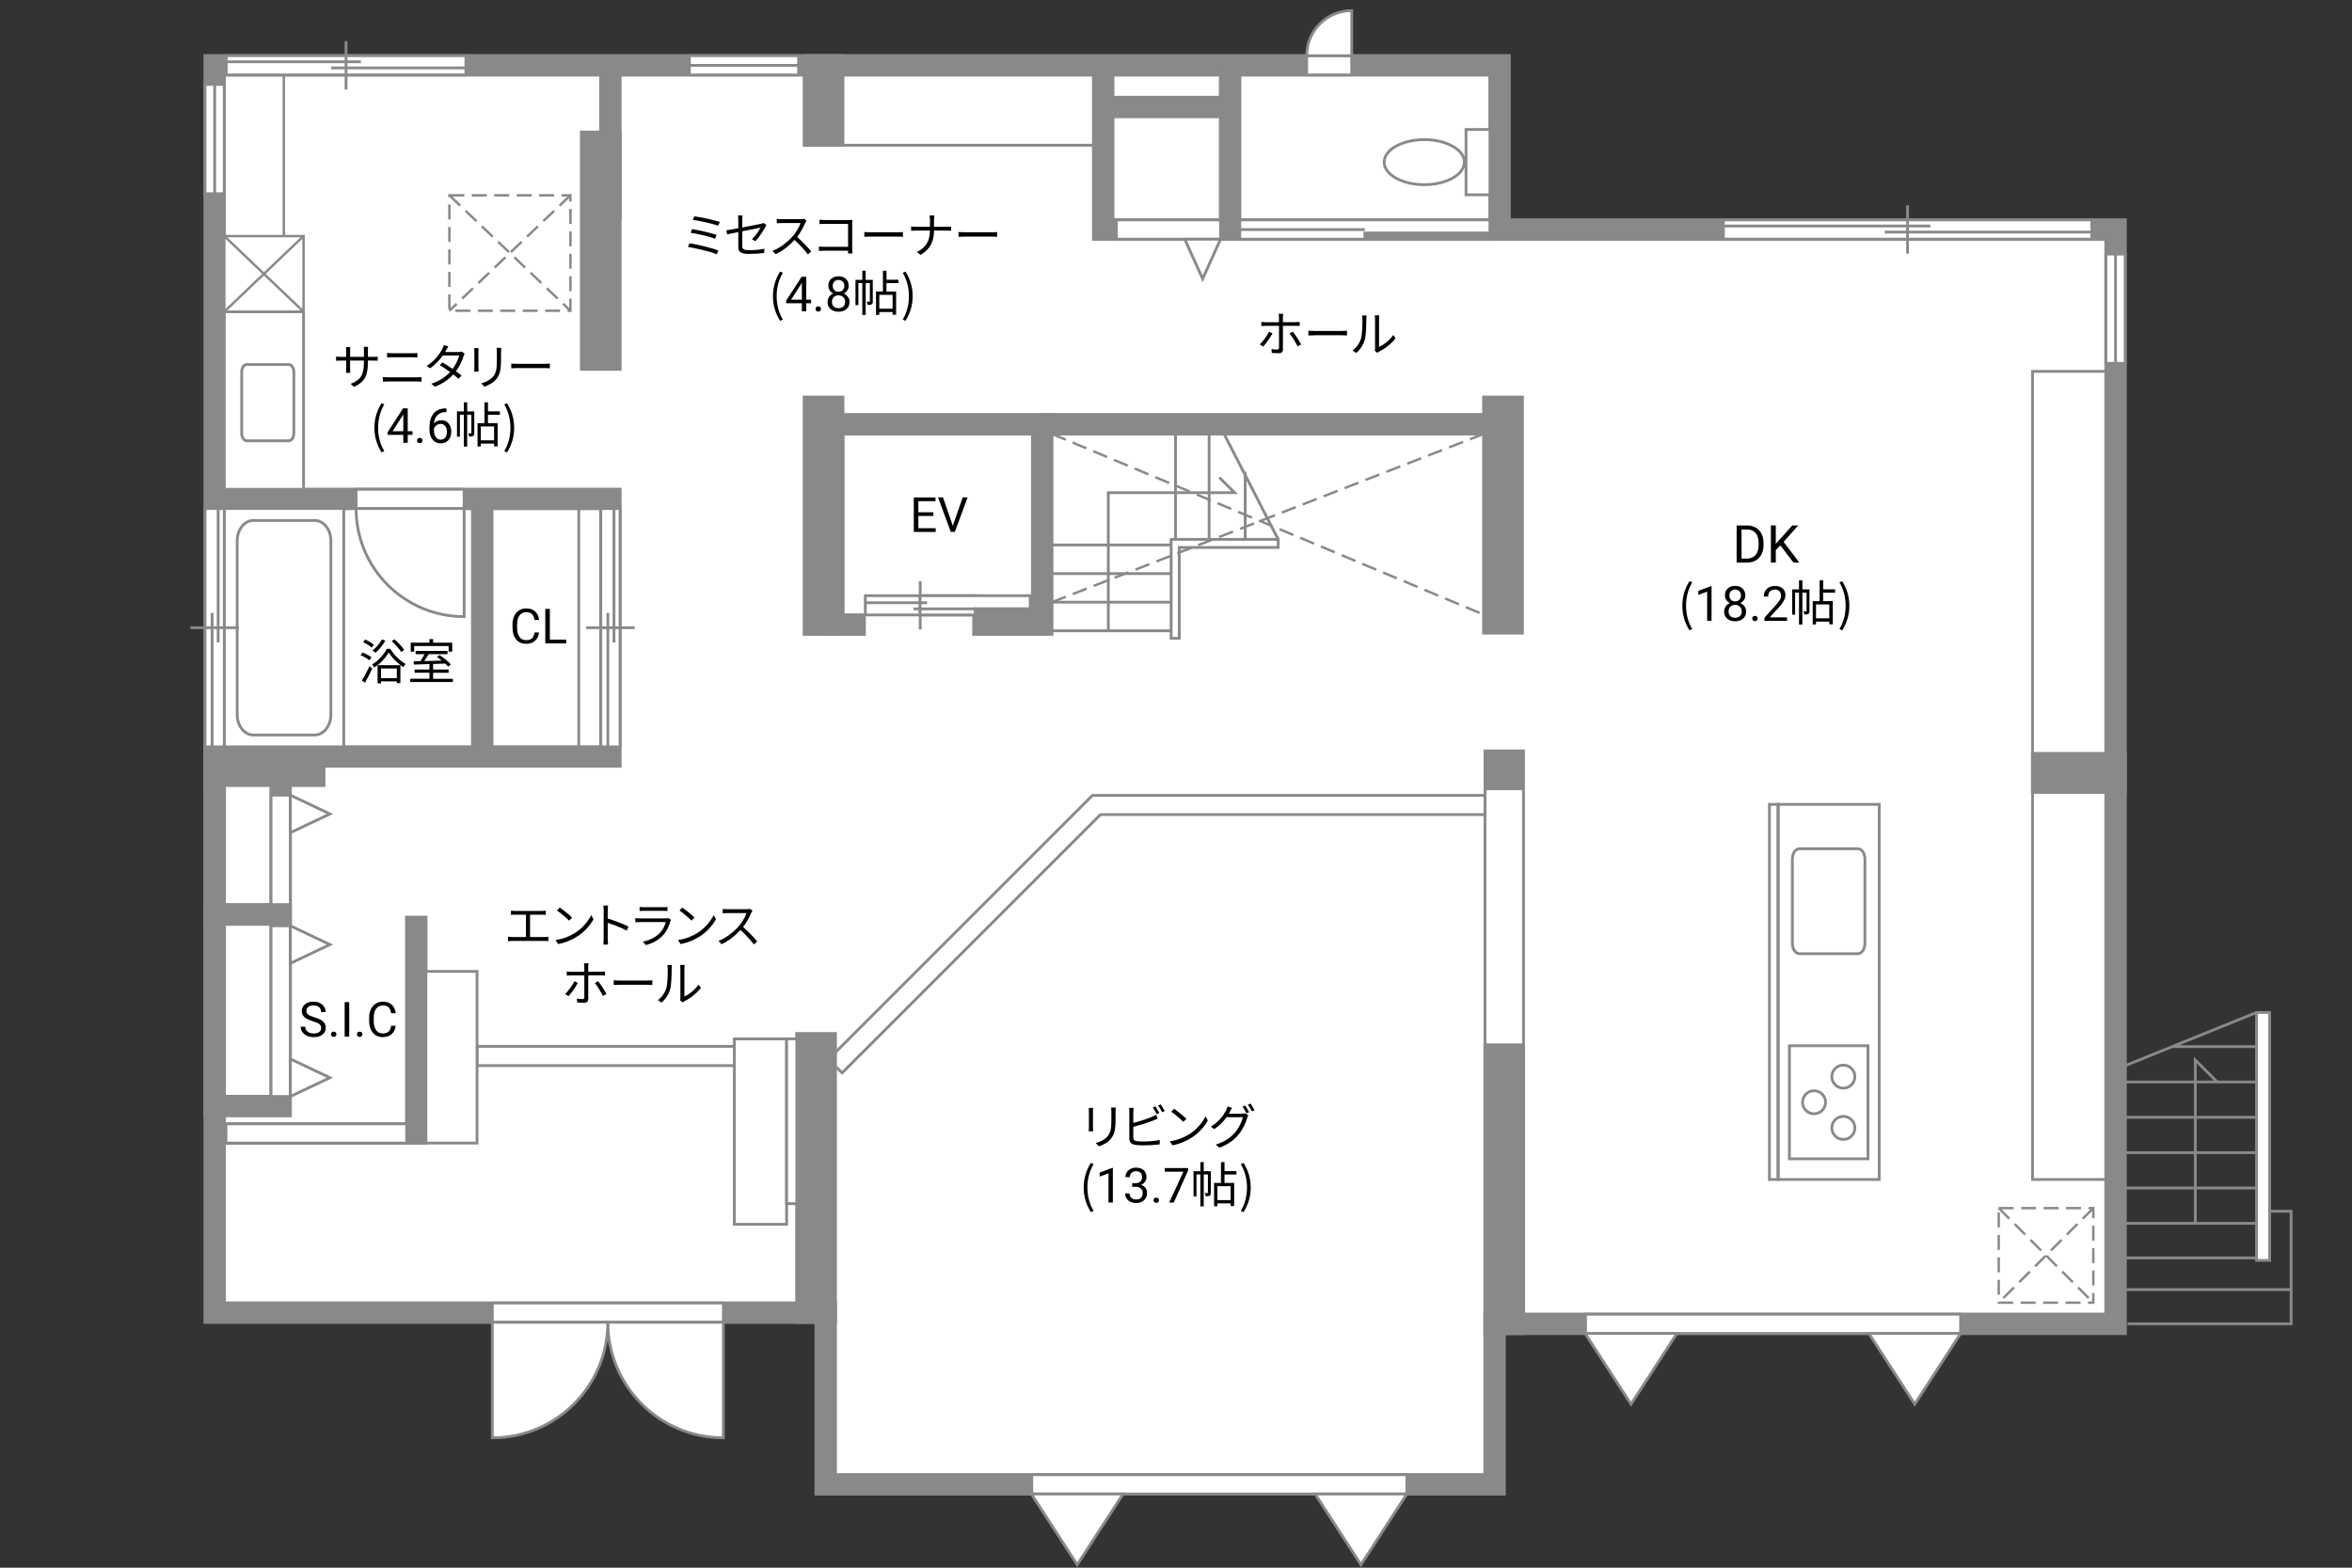 <?xml version="1.0" encoding="UTF-8"?>
<svg id="Campus" xmlns="http://www.w3.org/2000/svg" viewBox="0 0 630 420">
  <rect x="0" y="0" width="630" height="420" fill="#333333" stroke="none"/>
  <defs>
    <style>
      .cls-1, .cls-2, .cls-3, .cls-4, .cls-5 {
        fill: none;
      }

      .cls-2, .cls-6 {
        stroke-dasharray: 0 0 4.01 2;
      }

      .cls-2, .cls-6, .cls-7, .cls-8, .cls-9, .cls-10, .cls-11, .cls-3, .cls-12, .cls-4, .cls-5 {
        stroke: #898989;
      }

      .cls-2, .cls-6, .cls-9, .cls-3 {
        stroke-width: .65px;
      }

      .cls-6, .cls-7, .cls-9, .cls-10, .cls-11, .cls-12 {
        fill: #fff;
      }

      .cls-7, .cls-8, .cls-11, .cls-12, .cls-5 {
        stroke-width: .75px;
      }

      .cls-8 {
        fill: #898989;
      }

      .cls-10, .cls-4 {
        stroke-width: 6px;
      }

      .cls-11 {
        stroke-dasharray: 0 0 0 .81 0 0;
      }

      .cls-12 {
        opacity: 0;
      }
    </style>
  </defs>
  <polygon class="cls-10" points="401.67 61.5 401.67 17.5 57.5 17.5 57.5 351.67 221.17 351.67 221.17 397.67 400.34 397.67 400.34 354.67 479.17 354.67 479.17 354.67 566.67 354.67 566.67 61.5 401.67 61.5"/>
  <rect class="cls-4" x="218.01" y="109" width="5.16" height="58.33"/>
  <rect class="cls-4" x="400.01" y="109" width="5.16" height="58"/>
  <rect class="cls-4" x="547" y="204.5" width="19.67" height="5.16"/>
  <rect class="cls-4" x="218.01" y="17.5" width="5.16" height="18.83"/>
  <rect class="cls-4" x="158.34" y="38" width="5.16" height="58.33"/>
  <rect class="cls-4" x="400.34" y="282.5" width="5.16" height="72.17"/>
  <rect class="cls-4" x="57.5" y="202.67" width="26.67" height="5.16"/>
  <polyline class="cls-4" points="57.5 303.67 111.5 303.67 111.5 245.33"/>
  <rect class="cls-4" x="57.5" y="245" width="17.67" height="51.33"/>
  <rect class="cls-4" x="57.5" y="202.67" width="17.67" height="42.33"/>
  <polyline class="cls-4" points="84.17 202.67 163.5 202.67 163.5 133.67 57.5 133.67"/>
  <line class="cls-4" x1="129.17" y1="202.67" x2="129.17" y2="133.67"/>
  <line class="cls-4" x1="163.5" y1="17.5" x2="163.5" y2="58.67"/>
  <line class="cls-4" x1="279.17" y1="113.67" x2="400.01" y2="113.67"/>
  <polyline class="cls-4" points="401.67 61.5 295.5 61.5 295.5 17.5"/>
  <line class="cls-4" x1="329.5" y1="61.5" x2="329.5" y2="17.5"/>
  <line class="cls-4" x1="295.5" y1="28.67" x2="329.5" y2="28.67"/>
  <rect class="cls-5" x="476.28" y="215.5" width="27.08" height="100.5"/>
  <rect class="cls-5" x="473.95" y="215.5" width="2.33" height="100.5"/>
  <path class="cls-7" d="m497.63,227.38c1.06,0,1.9,1.24,1.9,2.76v22.6c0,1.52-.84,2.77-1.9,2.77h-15.62c-1.05,0-1.91-1.24-1.91-2.77v-22.6c0-1.52.86-2.76,1.91-2.76h15.62Z"/>
  <g>
    <rect class="cls-7" x="479.31" y="280.17" width="21.04" height="30.29"/>
    <g>
      <g>
        <path class="cls-7" d="m493.75,291.53c-1.7,0-3.08-1.38-3.08-3.09s1.38-3.09,3.08-3.09,3.09,1.38,3.09,3.09-1.38,3.09-3.09,3.09Z"/>
        <path class="cls-7" d="m493.75,305.27c-1.7,0-3.08-1.39-3.08-3.09s1.38-3.09,3.08-3.09,3.09,1.38,3.09,3.09-1.38,3.09-3.09,3.09Z"/>
      </g>
      <path class="cls-7" d="m485.9,298.39c-1.7,0-3.08-1.39-3.08-3.08s1.38-3.09,3.08-3.09,3.09,1.39,3.09,3.09-1.38,3.08-3.09,3.08Z"/>
    </g>
  </g>
  <g>
    <rect class="cls-7" x="392.68" y="34.69" width="6.42" height="17.5"/>
    <path class="cls-7" d="m381.5,37.41c5.93,0,10.74,2.7,10.74,6.03s-4.81,6.04-10.74,6.04-10.74-2.7-10.74-6.04,4.81-6.03,10.74-6.03Z"/>
  </g>
  <g>
    <rect class="cls-7" x="60.08" y="136.24" width="32" height="63.85"/>
    <path class="cls-7" d="m67.85,139.44c-2.38,0-4.32,2.46-4.32,5.46v46.55c0,3,1.94,5.46,4.32,5.46h16.46c2.38,0,4.32-2.46,4.32-5.46v-46.55c0-3-1.94-5.46-4.32-5.46h-16.46Z"/>
  </g>
  <rect class="cls-7" x="60.08" y="83.5" width="21.23" height="47.59"/>
  <path class="cls-7" d="m77.34,97.66c.76,0,1.37.9,1.37,2v16.42c0,1.11-.6,2.01-1.37,2.01h-11.23c-.76,0-1.37-.9-1.37-2.01v-16.42c0-1.1.61-2,1.37-2h11.23Z"/>
  <g>
    <rect class="cls-6" x="120.37" y="52.33" width="32.42" height="30.92"/>
    <line class="cls-6" x1="152.78" y1="52.33" x2="120.37" y2="83.25"/>
    <line class="cls-6" x1="120.37" y1="52.33" x2="152.78" y2="83.25"/>
  </g>
  <g>
    <rect class="cls-9" x="60.08" y="63.25" width="21.23" height="20.25"/>
    <line class="cls-9" x1="81.31" y1="63.25" x2="60.08" y2="83.5"/>
    <line class="cls-9" x1="60.08" y1="63.25" x2="81.31" y2="83.5"/>
  </g>
  <g>
    <rect class="cls-6" x="535.37" y="323.67" width="25.34" height="25.33"/>
    <line class="cls-6" x1="560.7" y1="323.67" x2="535.37" y2="349"/>
    <line class="cls-6" x1="535.37" y1="323.67" x2="560.7" y2="349"/>
  </g>
  <g>
    <rect class="cls-7" x="95.38" y="131.09" width="28.94" height="5.16"/>
    <path class="cls-7" d="m95.38,136.25h28.94v28.95c-15.98,0-28.94-12.96-28.94-28.95Z"/>
  </g>
  <rect class="cls-7" x="60.53" y="301.09" width="48.4" height="5.16"/>
  <rect class="cls-7" x="127.78" y="280.33" width="82.58" height="5.16"/>
  <g>
    <rect class="cls-7" x="131.87" y="349.09" width="61.89" height="5.16"/>
    <g>
      <path class="cls-7" d="m162.81,354.25h30.94v30.95c-17.09,0-30.94-13.86-30.94-30.95Z"/>
      <path class="cls-7" d="m162.81,354.25h-30.94v30.95c17.09,0,30.94-13.86,30.94-30.95Z"/>
    </g>
  </g>
  <g>
    <rect class="cls-7" x="350" y="14.92" width="12.07" height="5.16"/>
    <path class="cls-7" d="m350,14.92h12.07V2.85c-6.67,0-12.07,5.4-12.07,12.07Z"/>
  </g>
  <g>
    <rect class="cls-7" x="461.62" y="58.91" width="98.67" height="5.16"/>
    <line class="cls-7" x1="510.95" y1="67.98" x2="510.95" y2="55.01"/>
    <line class="cls-7" x1="504.84" y1="62.18" x2="560.28" y2="62.18"/>
    <line class="cls-7" x1="461.62" y1="60.55" x2="517.07" y2="60.55"/>
    <rect class="cls-12" x="468.98" y="58.91" width="83.95" height="5.16"/>
  </g>
  <g>
    <rect class="cls-7" x="60.59" y="14.92" width="64.2" height="5.16"/>
    <line class="cls-7" x1="92.69" y1="23.99" x2="92.69" y2="11.02"/>
    <line class="cls-7" x1="88.71" y1="18.19" x2="124.78" y2="18.19"/>
    <line class="cls-7" x1="60.59" y1="16.55" x2="96.67" y2="16.55"/>
    <rect class="cls-12" x="65.37" y="14.92" width="54.62" height="5.16"/>
  </g>
  <g>
    <rect class="cls-7" x="54.92" y="136.24" width="5.16" height="63.85"/>
    <line class="cls-7" x1="51.01" y1="168.17" x2="63.98" y2="168.17"/>
    <line class="cls-7" x1="56.81" y1="164.21" x2="56.81" y2="200.09"/>
    <line class="cls-7" x1="58.44" y1="136.24" x2="58.44" y2="172.13"/>
    <rect class="cls-12" x="54.92" y="141" width="5.16" height="54.33"/>
  </g>
  <g>
    <rect class="cls-7" x="160.93" y="136.24" width="5.16" height="63.85"/>
    <line class="cls-7" x1="157.02" y1="168.17" x2="169.99" y2="168.17"/>
    <line class="cls-7" x1="162.82" y1="164.21" x2="162.82" y2="200.09"/>
    <line class="cls-7" x1="164.46" y1="136.24" x2="164.46" y2="172.13"/>
    <rect class="cls-12" x="160.93" y="141" width="5.16" height="54.33"/>
  </g>
  <g>
    <rect class="cls-7" x="332.08" y="58.92" width="67.02" height="5.16"/>
    <rect class="cls-8" x="365.59" y="62.42" width="33.51" height="1.67"/>
    <line class="cls-11" x1="399.09" y1="60.67" x2="365.59" y2="60.67"/>
    <line class="cls-7" x1="365.59" y1="61.51" x2="332.08" y2="61.51"/>
    <rect class="cls-12" x="332.08" y="58.92" width="33.51" height="5.16"/>
    <rect class="cls-12" x="332.08" y="58.92" width="67.02" height="5.16"/>
  </g>
  <g>
    <g>
      <rect class="cls-7" x="564.08" y="68.07" width="5.16" height="29.27"/>
      <line class="cls-5" x1="566.66" y1="97.33" x2="566.66" y2="68.07"/>
    </g>
    <rect class="cls-1" x="564.08" y="68.07" width="5.16" height="29.27"/>
  </g>
  <g>
    <g>
      <rect class="cls-7" x="184.65" y="14.92" width="29.27" height="5.16"/>
      <line class="cls-5" x1="213.91" y1="17.51" x2="184.65" y2="17.51"/>
    </g>
    <rect class="cls-1" x="184.65" y="14.92" width="29.27" height="5.16"/>
  </g>
  <g>
    <g>
      <rect class="cls-7" x="54.91" y="22.62" width="5.16" height="29.27"/>
      <line class="cls-5" x1="57.5" y1="51.88" x2="57.5" y2="22.62"/>
    </g>
    <rect class="cls-1" x="54.91" y="22.62" width="5.16" height="29.27"/>
  </g>
  <g>
    <rect class="cls-7" x="299.03" y="58.92" width="27.9" height="5.16"/>
    <polygon class="cls-7" points="326.93 64.09 322.14 74.7 317.35 64.09 326.93 64.09"/>
  </g>
  <g>
    <rect class="cls-7" x="72.6" y="213.03" width="5.16" height="29.32"/>
    <polygon class="cls-7" points="77.76 213.03 88.37 218.06 77.76 223.09 77.76 213.03"/>
  </g>
  <g>
    <rect class="cls-7" x="72.6" y="248.03" width="5.16" height="45.73"/>
    <polygon class="cls-7" points="77.76 248.03 88.37 253.06 77.76 258.09 77.76 248.03"/>
    <polygon class="cls-7" points="77.76 283.7 88.37 288.73 77.76 293.76 77.76 283.7"/>
  </g>
  <g>
    <rect class="cls-7" x="424.7" y="352.09" width="100.47" height="5.16"/>
    <polygon class="cls-7" points="525.17 357.25 512.88 376.19 500.59 357.25 525.17 357.25"/>
    <polygon class="cls-7" points="449.17 357.25 436.88 376.19 424.59 357.25 449.17 357.25"/>
  </g>
  <g>
    <rect class="cls-7" x="276.37" y="395.09" width="100.47" height="5.16"/>
    <polygon class="cls-7" points="376.83 400.25 364.54 419.2 352.26 400.25 376.83 400.25"/>
    <polygon class="cls-7" points="300.83 400.25 288.54 419.2 276.26 400.25 300.83 400.25"/>
  </g>
  <g>
    <path d="m144.39,169.43c-.11.98-.48,1.73-1.08,2.26-.61.53-1.41.8-2.42.8-1.09,0-1.97-.39-2.62-1.17s-.99-1.83-.99-3.14v-.89c0-.86.15-1.61.46-2.27s.74-1.15,1.3-1.5c.56-.35,1.21-.52,1.96-.52.98,0,1.77.27,2.36.82.59.55.94,1.31,1.04,2.28h-1.23c-.11-.74-.33-1.27-.69-1.6s-.85-.5-1.48-.5c-.78,0-1.39.29-1.83.86-.44.58-.66,1.4-.66,2.46v.9c0,1,.21,1.8.63,2.4.42.59,1.01.89,1.76.89.68,0,1.2-.15,1.56-.46.36-.31.6-.84.72-1.6h1.23Z"/>
    <path d="m147.28,171.37h4.38v1h-5.6v-9.24h1.22v8.25Z"/>
  </g>
  <g>
    <path d="m83.82,273.6c-1.04-.3-1.81-.67-2.28-1.11-.48-.44-.71-.98-.71-1.62,0-.73.29-1.33.87-1.81.58-.48,1.34-.71,2.27-.71.63,0,1.2.12,1.7.37s.88.58,1.16,1.02.41.9.41,1.42h-1.23c0-.56-.18-1-.53-1.32s-.86-.48-1.5-.48c-.6,0-1.07.13-1.41.4-.34.26-.5.63-.5,1.1,0,.38.16.7.48.96s.86.5,1.63.72c.77.22,1.37.45,1.8.71.43.26.76.56.96.91.21.35.31.76.31,1.23,0,.75-.29,1.35-.88,1.8-.58.45-1.36.68-2.34.68-.63,0-1.23-.12-1.78-.37-.55-.24-.97-.58-1.27-1-.3-.42-.45-.9-.45-1.44h1.23c0,.56.21,1,.62,1.32.41.32.96.49,1.65.49.64,0,1.14-.13,1.48-.39.34-.26.51-.62.51-1.07s-.16-.8-.48-1.05c-.32-.25-.89-.49-1.73-.73Z"/>
    <path d="m88.65,277.1c0-.2.06-.37.18-.51.12-.14.3-.2.54-.2s.42.07.55.2c.12.13.19.3.19.51s-.06.36-.19.49-.31.2-.55.2-.42-.07-.54-.2-.18-.29-.18-.49Z"/>
    <path d="m93.54,277.72h-1.22v-9.24h1.22v9.24Z"/>
    <path d="m95.61,277.1c0-.2.06-.37.18-.51.12-.14.3-.2.54-.2s.42.07.55.2c.12.13.19.3.19.51s-.06.36-.19.49-.31.2-.55.2-.42-.07-.54-.2-.18-.29-.18-.49Z"/>
    <path d="m105.99,274.79c-.11.98-.47,1.73-1.08,2.26s-1.41.8-2.42.8c-1.09,0-1.97-.39-2.62-1.17-.66-.78-.99-1.83-.99-3.14v-.89c0-.86.15-1.61.46-2.27.31-.65.74-1.15,1.3-1.5.56-.35,1.21-.52,1.96-.52.98,0,1.77.27,2.36.82.59.55.94,1.31,1.03,2.28h-1.22c-.11-.74-.34-1.27-.69-1.6s-.85-.5-1.48-.5c-.78,0-1.39.29-1.83.86s-.66,1.4-.66,2.46v.9c0,1,.21,1.8.63,2.4s1,.89,1.76.89c.68,0,1.2-.15,1.56-.46s.6-.84.72-1.6h1.22Z"/>
  </g>
  <g>
    <path d="m98.95,176.91c-.51-.44-1.52-1.03-2.37-1.38l.53-.73c.82.33,1.86.87,2.38,1.3l-.55.81Zm-2.02,5.4c.59-.92,1.42-2.47,2.05-3.82l.73.58c-.57,1.27-1.31,2.7-1.95,3.84l-.83-.6Zm2.64-8.81c-.48-.46-1.48-1.08-2.3-1.46l.52-.7c.82.35,1.85.92,2.34,1.39l-.56.77Zm4.98.34c.98,1.63,2.6,3.22,4.08,4.03-.19.23-.43.6-.57.87-1.47-.92-3.07-2.51-3.94-3.94-.78,1.39-2.27,3.03-3.89,4.04-.1-.26-.35-.6-.55-.82,1.64-.96,3.19-2.7,3.91-4.19h.95Zm-1.33-2.22c-.68,1.21-1.69,2.46-2.63,3.26-.18-.17-.57-.45-.82-.6.98-.73,1.91-1.85,2.51-2.95l.94.29Zm-2.08,6.6h6.11v4.78h-.96v-.46h-4.23v.55h-.92v-4.88Zm.92.87v2.6h4.23v-2.6h-4.23Zm5.41-4.42c-.49-.81-1.59-2.04-2.55-2.92l.74-.48c.98.86,2.09,2.04,2.6,2.85l-.79.56Z"/>
    <path d="m121.3,181.85v.87h-11.44v-.87h5.17v-1.62h-3.99v-.86h3.99v-1.46c-1.57.05-3.03.09-4.17.13l-.05-.88c.53-.01,1.14-.01,1.81-.03.38-.56.79-1.27,1.1-1.88h-2.39v-.86h8.54v.86h-5.04c-.36.61-.79,1.29-1.2,1.86,1.46-.04,3.09-.08,4.72-.13-.43-.35-.88-.69-1.3-.98l.69-.48c1.09.69,2.4,1.74,3.02,2.5l-.73.55c-.2-.23-.46-.51-.77-.79-1.08.04-2.18.08-3.25.1v1.5h4.16v.86h-4.16v1.62h5.29Zm-10.36-7.27h-.92v-2.39h5.02v-.96h.97v.96h5.12v2.39h-.96v-1.5h-9.23v1.5Z"/>
  </g>
  <g>
    <path d="m192.42,67.12l-.44,1c-1.73-.75-5.59-1.62-7.7-1.96l.4-.99c2.18.34,5.95,1.23,7.74,1.95Zm-.47-4.17l-.42,1c-1.51-.6-4.68-1.31-6.53-1.59l.39-.98c1.78.3,4.93.96,6.55,1.56Zm.86-3.48l-.42,1c-1.59-.57-4.99-1.31-6.79-1.55l.38-.96c1.69.21,5.19.94,6.83,1.51Z"/>
    <path d="m197.76,62.17c-1.31.27-2.47.51-3,.62l-.2-1.08c.58-.08,1.82-.3,3.2-.56v-2.22c0-.39-.03-.82-.09-1.2h1.23c-.06.38-.09.82-.09,1.2v2.03c2.21-.43,4.48-.9,5.03-1.01.29-.06.53-.14.69-.23l.77.6c-.09.13-.22.35-.31.52-.6,1.08-1.63,2.7-2.67,3.78l-.91-.55c.98-.88,1.92-2.31,2.31-3.09-.22.04-2.61.52-4.91.99v3.87c0,.9.34,1.18,1.88,1.18s2.76-.13,4.06-.38l-.05,1.12c-1.16.17-2.46.26-4.08.26-2.42,0-2.86-.62-2.86-1.91v-3.94Z"/>
    <path d="m215.69,59.67c-.44,1.12-1.26,2.64-2.18,3.81,1.36,1.17,2.95,2.86,3.8,3.89l-.91.78c-.87-1.14-2.25-2.68-3.58-3.86-1.39,1.5-3.15,2.93-5.07,3.8l-.83-.87c2.09-.82,4.02-2.37,5.36-3.86.88-1,1.83-2.54,2.16-3.61h-5.07c-.46,0-1.17.05-1.31.07v-1.18c.18.03.92.08,1.31.08h5.02c.43,0,.77-.04.98-.1l.66.51c-.08.1-.25.39-.32.57Z"/>
    <path d="m220.94,58.95h6.41c.31,0,.7-.01.96-.03-.01.3-.04.7-.04,1.01v6.71c0,.47.04,1.05.05,1.26h-1.17c.01-.14.01-.42.03-.73h-6.36c-.53,0-1.12.03-1.47.05v-1.18c.34.04.9.08,1.44.08h6.38v-6.14h-6.23c-.48,0-1.13.03-1.43.04v-1.16c.43.05,1,.08,1.42.08Z"/>
    <path d="m233.34,62.23h7.12c.65,0,1.12-.04,1.4-.06v1.27c-.26-.01-.81-.06-1.39-.06h-7.14c-.72,0-1.4.03-1.81.06v-1.27c.39.03,1.08.06,1.81.06Z"/>
    <path d="m248.97,57.73h1.29c-.04.26-.08.91-.08,1.3v1.74h3.46c.43,0,.92-.03,1.13-.05v1.1c-.21-.03-.74-.04-1.14-.04h-3.45c-.01,2.86-.98,4.97-3.6,6.5l-1.01-.75c2.46-1.16,3.52-3.08,3.52-5.75h-3.81c-.48,0-.96.01-1.23.04v-1.12c.27.03.75.06,1.21.06h3.84v-1.75c0-.39-.05-1.03-.12-1.29Z"/>
    <path d="m258.56,62.23h7.12c.65,0,1.12-.04,1.4-.06v1.27c-.26-.01-.81-.06-1.39-.06h-7.14c-.71,0-1.4.03-1.81.06v-1.27c.39.03,1.08.06,1.81.06Z"/>
    <path d="m207.04,79.35c0-2.55.72-4.65,1.91-6.59l.74.34c-1.13,1.86-1.66,4.04-1.66,6.25s.53,4.41,1.66,6.25l-.74.35c-1.2-1.95-1.91-4.04-1.91-6.6Z"/>
    <path d="m215.96,80.29h1.28v.96h-1.28v2.15h-1.18v-2.15h-4.21v-.69l4.14-6.4h1.25v6.14Zm-4.06,0h2.88v-4.53l-.14.25-2.74,4.28Z"/>
    <path d="m218.45,82.78c0-.2.06-.37.18-.51s.3-.2.54-.2.42.07.55.2.19.3.19.51-.06.36-.19.49c-.12.13-.31.2-.55.2s-.42-.07-.54-.2c-.12-.13-.18-.29-.18-.49Z"/>
    <path d="m227.33,76.56c0,.46-.12.87-.36,1.23s-.57.64-.99.84c.48.21.86.51,1.15.91s.42.85.42,1.35c0,.8-.27,1.44-.81,1.91s-1.25.71-2.13.71-1.6-.24-2.14-.71-.8-1.11-.8-1.91c0-.5.14-.95.41-1.35s.65-.71,1.13-.91c-.41-.2-.73-.48-.97-.84-.24-.36-.36-.77-.36-1.23,0-.78.25-1.4.75-1.85.5-.46,1.16-.69,1.97-.69s1.47.23,1.97.69.75,1.07.75,1.85Zm-.96,4.31c0-.52-.16-.94-.49-1.26s-.76-.49-1.29-.49-.95.16-1.27.48-.48.74-.48,1.27.16.94.47,1.24.74.45,1.3.45.98-.15,1.29-.45c.31-.3.47-.71.47-1.23Zm-1.76-5.88c-.46,0-.83.14-1.12.43s-.43.67-.43,1.17.14.85.42,1.14c.28.29.66.44,1.13.44s.85-.15,1.13-.44c.28-.29.42-.67.42-1.14s-.15-.85-.44-1.15-.66-.44-1.11-.44Z"/>
    <path d="m233.79,80.71c0,.39-.05.65-.3.81-.25.16-.58.18-1.08.18-.03-.25-.13-.62-.25-.87.35.01.61.01.71,0,.1,0,.13-.03.13-.13v-4.86h-1.12v8.55h-.9v-8.55h-1.05v5.9h-.78v-6.77h1.83v-2.44h.9v2.44h1.9v5.75Zm3.65-4.85v2.25h2.59v6.21h-.94v-.73h-3.56v.77h-.88v-6.25h1.85v-5.58h.95v2.42h3.19v.91h-3.19Zm1.65,3.13h-3.56v3.72h3.56v-3.72Z"/>
    <path d="m241.81,85.6c1.12-1.85,1.66-4.04,1.66-6.25s-.55-4.39-1.66-6.25l.73-.34c1.21,1.94,1.92,4.04,1.92,6.59s-.72,4.65-1.92,6.6l-.73-.35Z"/>
  </g>
  <g>
    <path d="m94.8,103.64l-.87-.82c2.37-.91,3.55-2.03,3.55-5.67v-.55h-3.71v2.11c0,.48.04,1.05.05,1.18h-1.14c.01-.13.05-.69.05-1.18v-2.11h-1.4c-.56,0-1.14.04-1.3.05v-1.13c.12.03.75.09,1.3.09h1.4v-1.66c0-.27-.01-.65-.05-.95h1.16c-.01.13-.06.49-.06.95v1.66h3.71v-1.62c0-.51-.04-.94-.06-1.07h1.17c-.01.13-.06.56-.06,1.07v1.62h1.43c.57,0,1.01-.04,1.2-.06v1.09c-.14-.01-.62-.04-1.2-.04h-1.43v.47c0,3.46-.74,5.24-3.72,6.57Z"/>
    <path d="m103.92,101.08h7.79c.39,0,.81-.03,1.18-.06v1.25c-.39-.04-.83-.07-1.18-.07h-7.79c-.47,0-.92.04-1.36.07v-1.25c.44.03.9.06,1.36.06Zm1.04-6.45h5.56c.47,0,.92-.01,1.29-.05v1.17c-.36-.03-.86-.04-1.29-.04h-5.56c-.46,0-.88.03-1.29.04v-1.17c.42.03.86.05,1.29.05Z"/>
    <path d="m119.5,93.85c-.08.16-.17.31-.27.47h3.52c.35,0,.64-.05.86-.13l.86.52c-.12.18-.23.49-.31.7-.34,1.2-1.04,2.72-2.03,4.04.55.4,1.07.81,1.48,1.14l-.77.9c-.39-.35-.88-.75-1.42-1.18-1.16,1.29-2.76,2.48-4.95,3.3l-.94-.81c2.2-.68,3.86-1.87,5.03-3.13-.94-.68-1.92-1.35-2.76-1.87l.7-.71c.86.49,1.83,1.12,2.74,1.75.84-1.13,1.51-2.54,1.77-3.6h-4.39c-.83,1.17-1.99,2.44-3.44,3.45l-.87-.68c2.24-1.39,3.56-3.34,4.17-4.52.13-.23.34-.69.42-1.03l1.18.38c-.22.34-.46.78-.58,1.01Z"/>
    <path d="m128.15,94.22v4.34c0,.33.03.75.05.99h-1.2c.03-.19.06-.61.06-1v-4.33c0-.23-.03-.69-.05-.94h1.18c-.03.25-.05.62-.05.94Zm6.05.09v2.11c0,3.12-.43,4.15-1.37,5.27-.85,1.01-2.15,1.57-3.09,1.9l-.84-.9c1.2-.3,2.3-.82,3.11-1.73.92-1.08,1.08-2.13,1.08-4.59v-2.05c0-.44-.03-.81-.06-1.13h1.22c-.03.32-.04.69-.04,1.13Z"/>
    <path d="m138.77,97.48h7.12c.65,0,1.12-.04,1.4-.07v1.27c-.26-.01-.81-.07-1.39-.07h-7.14c-.71,0-1.4.03-1.81.07v-1.27c.39.03,1.08.07,1.81.07Z"/>
    <path d="m100.29,114.6c0-2.55.72-4.65,1.91-6.59l.74.34c-1.13,1.86-1.66,4.04-1.66,6.25s.53,4.41,1.66,6.25l-.74.35c-1.2-1.95-1.91-4.04-1.91-6.6Z"/>
    <path d="m109.21,115.54h1.28v.96h-1.28v2.15h-1.18v-2.15h-4.21v-.69l4.14-6.4h1.25v6.14Zm-4.06,0h2.88v-4.53l-.14.25-2.74,4.28Z"/>
    <path d="m111.7,118.03c0-.2.06-.37.18-.51s.3-.2.54-.2.42.07.55.2.19.3.19.51-.06.36-.19.49c-.12.13-.31.2-.55.2s-.42-.07-.54-.2c-.12-.13-.18-.29-.18-.49Z"/>
    <path d="m119.58,109.4v1h-.22c-.91.02-1.64.29-2.18.81-.54.52-.85,1.26-.94,2.22.49-.56,1.15-.84,1.99-.84s1.45.28,1.93.85.72,1.3.72,2.2c0,.95-.26,1.71-.78,2.29s-1.21.86-2.09.86-1.6-.34-2.15-1.02c-.55-.68-.83-1.55-.83-2.62v-.45c0-1.7.36-3,1.09-3.9.73-.9,1.81-1.36,3.24-1.38h.21Zm-1.54,4.16c-.4,0-.77.12-1.11.36-.34.24-.57.54-.7.91v.43c0,.76.17,1.38.51,1.84s.77.7,1.28.7.94-.19,1.25-.58.45-.9.45-1.53-.15-1.15-.46-1.54c-.31-.39-.71-.59-1.22-.59Z"/>
    <path d="m127.05,115.97c0,.39-.05.65-.3.81-.25.16-.58.18-1.08.18-.03-.25-.13-.62-.25-.87.35.01.61.01.71,0,.1,0,.13-.03.13-.13v-4.86h-1.12v8.55h-.9v-8.55h-1.05v5.9h-.78v-6.77h1.83v-2.44h.9v2.44h1.9v5.75Zm3.65-4.85v2.25h2.59v6.21h-.94v-.73h-3.56v.77h-.88v-6.25h1.85v-5.58h.95v2.42h3.19v.91h-3.19Zm1.65,3.13h-3.56v3.72h3.56v-3.72Z"/>
    <path d="m135.07,120.86c1.12-1.85,1.66-4.04,1.66-6.25s-.55-4.39-1.66-6.25l.73-.34c1.21,1.94,1.92,4.04,1.92,6.59s-.71,4.65-1.92,6.6l-.73-.35Z"/>
  </g>
  <g>
    <path d="m292.76,297.76v4.34c0,.33.03.75.05.99h-1.2c.03-.2.06-.61.06-1v-4.33c0-.23-.03-.69-.05-.94h1.18c-.03.25-.05.62-.05.94Zm6.05.09v2.11c0,3.12-.43,4.15-1.37,5.26-.84,1.01-2.15,1.57-3.09,1.9l-.85-.9c1.2-.3,2.3-.82,3.11-1.73.92-1.08,1.08-2.13,1.08-4.59v-2.05c0-.44-.03-.81-.06-1.13h1.22c-.03.33-.04.69-.04,1.13Z"/>
    <path d="m303.56,297.89v2.94c1.53-.38,3.59-1,4.94-1.59.39-.17.78-.36,1.14-.58l.46,1.04c-.36.16-.83.36-1.22.51-1.46.58-3.71,1.27-5.32,1.69v2.86c0,.66.27.83.91.96.4.07,1.08.1,1.72.1,1.38,0,3.37-.13,4.45-.42v1.18c-1.13.17-3.08.27-4.5.27-.77,0-1.55-.04-2.08-.13-1-.18-1.56-.64-1.56-1.69v-7.15c0-.31-.03-.75-.08-1.05h1.21c-.04.3-.06.69-.06,1.05Zm6.97.29l-.7.33c-.26-.53-.7-1.31-1.05-1.81l.69-.3c.32.47.79,1.26,1.07,1.78Zm1.46-.53l-.7.33c-.29-.57-.71-1.3-1.08-1.79l.69-.3c.34.48.85,1.29,1.09,1.77Z"/>
    <path d="m318.56,303.87c2-1.26,3.59-3.19,4.34-4.78l.62,1.1c-.88,1.62-2.41,3.39-4.37,4.63-1.3.82-2.94,1.61-5.11,2.02l-.69-1.07c2.27-.34,3.97-1.13,5.2-1.9Zm-.77-4.12l-.82.82c-.65-.68-2.28-2.07-3.24-2.72l.74-.79c.92.61,2.59,1.96,3.31,2.69Z"/>
    <path d="m329.45,297.82c-.09.18-.2.36-.3.55h3.52c.35,0,.64-.04.84-.12l.86.52c-.1.18-.23.48-.3.69-.35,1.31-1.14,3.07-2.3,4.49-1.18,1.44-2.74,2.63-5.17,3.54l-.95-.86c2.39-.7,4.02-1.87,5.2-3.26,1-1.18,1.81-2.87,2.07-4.06h-4.38c-.79,1.11-1.87,2.26-3.3,3.2l-.9-.66c2.24-1.34,3.51-3.24,4.08-4.39.13-.23.33-.7.4-1.04l1.2.4c-.21.34-.44.78-.57,1.01Zm5.13.14l-.7.31c-.26-.52-.7-1.31-1.05-1.79l.69-.3c.33.47.79,1.25,1.07,1.78Zm1.46-.53l-.7.31c-.29-.56-.72-1.3-1.08-1.78l.69-.3c.34.48.85,1.29,1.09,1.77Z"/>
    <path d="m290.28,318.14c0-2.55.72-4.65,1.91-6.59l.74.34c-1.13,1.86-1.66,4.04-1.66,6.25s.53,4.41,1.66,6.25l-.74.35c-1.2-1.95-1.91-4.04-1.91-6.6Z"/>
    <path d="m298.1,322.18h-1.18v-7.83l-2.37.87v-1.07l3.36-1.26h.18v9.29Z"/>
    <path d="m303.25,316.99h.88c.55,0,.99-.15,1.31-.44s.48-.67.48-1.15c0-1.08-.54-1.62-1.62-1.62-.51,0-.91.15-1.22.44s-.45.67-.45,1.15h-1.17c0-.73.27-1.34.8-1.82s1.22-.73,2.04-.73c.87,0,1.56.23,2.05.69s.74,1.1.74,1.92c0,.4-.13.79-.39,1.17-.26.38-.61.66-1.06.84.51.16.9.43,1.18.8s.42.83.42,1.36c0,.83-.27,1.49-.81,1.97-.54.49-1.25.73-2.11.73s-1.57-.23-2.12-.7-.82-1.09-.82-1.86h1.18c0,.49.16.88.48,1.17s.74.44,1.28.44c.57,0,1-.15,1.3-.44.3-.3.45-.72.45-1.28s-.17-.95-.5-1.24-.81-.44-1.43-.44h-.88v-.96Z"/>
    <path d="m308.99,321.57c0-.2.06-.37.18-.51s.3-.2.54-.2.42.07.55.2.19.3.19.51-.06.36-.19.49c-.12.13-.31.2-.55.2s-.42-.07-.54-.2c-.12-.13-.18-.29-.18-.49Z"/>
    <path d="m318.23,313.6l-3.83,8.58h-1.23l3.82-8.28h-5v-.96h6.25v.66Z"/>
    <path d="m324.34,319.51c0,.39-.05.65-.3.81-.25.16-.58.18-1.08.18-.03-.25-.13-.62-.25-.87.35.01.61.01.71,0,.1,0,.13-.03.13-.13v-4.86h-1.12v8.55h-.9v-8.55h-1.05v5.9h-.78v-6.77h1.83v-2.44h.9v2.44h1.9v5.75Zm3.65-4.85v2.25h2.59v6.21h-.94v-.73h-3.56v.77h-.88v-6.25h1.85v-5.58h.95v2.42h3.19v.91h-3.19Zm1.65,3.13h-3.56v3.72h3.56v-3.72Z"/>
    <path d="m332.36,324.4c1.12-1.85,1.66-4.04,1.66-6.25s-.55-4.39-1.66-6.25l.73-.34c1.21,1.94,1.92,4.04,1.92,6.59s-.72,4.65-1.92,6.6l-.73-.35Z"/>
  </g>
  <g>
    <path d="m465.17,150.73v-9.95h2.81c.87,0,1.63.19,2.3.57s1.18.93,1.54,1.63.55,1.52.55,2.43v.64c0,.94-.18,1.76-.54,2.47s-.88,1.25-1.55,1.63-1.46.57-2.35.58h-2.75Zm1.31-8.88v7.81h1.38c1.01,0,1.8-.31,2.36-.94.56-.63.84-1.53.84-2.69v-.58c0-1.13-.27-2.01-.8-2.64-.53-.63-1.28-.95-2.26-.95h-1.53Z"/>
    <path d="m476.88,146.1l-1.22,1.26v3.36h-1.31v-9.95h1.31v4.92l4.42-4.92h1.59l-3.92,4.4,4.22,5.56h-1.57l-3.53-4.63Z"/>
    <path d="m450.63,162.28c0-2.55.72-4.65,1.91-6.59l.74.34c-1.13,1.86-1.66,4.04-1.66,6.25s.53,4.41,1.66,6.25l-.74.35c-1.2-1.95-1.91-4.04-1.91-6.6Z"/>
    <path d="m458.46,166.33h-1.18v-7.83l-2.37.87v-1.07l3.36-1.26h.18v9.29Z"/>
    <path d="m467.5,159.5c0,.46-.12.87-.37,1.23s-.57.64-.99.84c.48.21.86.51,1.15.91s.42.85.42,1.35c0,.8-.27,1.44-.81,1.91s-1.25.71-2.13.71-1.6-.24-2.14-.71-.8-1.11-.8-1.91c0-.5.14-.95.41-1.35s.65-.71,1.13-.91c-.41-.2-.73-.48-.97-.84-.24-.36-.36-.77-.36-1.23,0-.78.25-1.4.75-1.85.5-.46,1.16-.69,1.97-.69s1.47.23,1.97.69.75,1.07.75,1.85Zm-.96,4.31c0-.52-.16-.94-.49-1.26s-.76-.49-1.29-.49-.95.16-1.27.48-.48.74-.48,1.27.16.94.47,1.24.74.45,1.3.45.98-.15,1.29-.45c.31-.3.47-.71.47-1.23Zm-1.76-5.88c-.46,0-.83.14-1.12.43s-.43.67-.43,1.17.14.85.42,1.14c.28.29.66.44,1.13.44s.85-.15,1.13-.44c.28-.29.42-.67.42-1.14s-.15-.85-.44-1.15-.66-.44-1.11-.44Z"/>
    <path d="m469.34,165.71c0-.2.06-.37.18-.51s.3-.2.54-.2.42.07.55.2.19.3.19.51-.06.36-.19.49c-.12.13-.31.2-.55.2s-.42-.07-.54-.2c-.12-.13-.18-.29-.18-.49Z"/>
    <path d="m478.68,166.33h-6.06v-.84l3.2-3.55c.47-.54.8-.97.98-1.31s.27-.68.27-1.04c0-.48-.15-.88-.44-1.19s-.68-.46-1.17-.46c-.58,0-1.04.17-1.36.5-.32.33-.49.79-.49,1.39h-1.17c0-.85.27-1.54.82-2.06s1.28-.79,2.2-.79c.86,0,1.54.23,2.04.68.5.45.75,1.05.75,1.8,0,.91-.58,1.99-1.74,3.25l-2.48,2.69h4.64v.96Z"/>
    <path d="m484.69,163.65c0,.39-.05.65-.3.81-.25.16-.58.18-1.08.18-.03-.25-.13-.62-.25-.87.35.01.61.01.71,0,.1,0,.13-.03.13-.13v-4.86h-1.12v8.55h-.9v-8.55h-1.05v5.9h-.78v-6.77h1.83v-2.44h.9v2.44h1.9v5.75Zm3.65-4.85v2.25h2.59v6.21h-.94v-.73h-3.56v.77h-.88v-6.25h1.85v-5.58h.95v2.42h3.19v.91h-3.19Zm1.65,3.13h-3.56v3.72h3.56v-3.72Z"/>
    <path d="m492.71,168.54c1.12-1.85,1.66-4.04,1.66-6.25s-.55-4.39-1.66-6.25l.73-.34c1.21,1.94,1.92,4.04,1.92,6.59s-.72,4.65-1.92,6.6l-.73-.35Z"/>
  </g>
  <polyline class="cls-4" points="231.92 167.33 223.17 167.33 223.17 113.67 279.17 113.67 279.17 167.33 260.42 167.33"/>
  <g>
    <path d="m250,138.23h-4.01v3.28h4.65v1h-5.87v-9.24h5.81v1h-4.59v2.98h4.01v1Z"/>
    <path d="m255.22,140.88l2.64-7.62h1.33l-3.43,9.24h-1.08l-3.42-9.24h1.33l2.63,7.62Z"/>
  </g>
  <g>
    <path d="m137.95,244.05h7.15c.39,0,.79-.04,1.1-.08v1.14c-.32-.04-.74-.05-1.1-.05h-3.12v5.98h3.82c.39,0,.74-.04,1.08-.08v1.18c-.35-.05-.82-.05-1.08-.05h-8.59c-.35,0-.74.01-1.14.05v-1.18c.39.05.79.08,1.14.08h3.67v-5.98h-2.92c-.25,0-.77.01-1.09.05v-1.14c.34.05.83.08,1.09.08Z"/>
    <path d="m154.02,249.95c2-1.26,3.59-3.19,4.34-4.78l.62,1.1c-.88,1.62-2.41,3.39-4.37,4.63-1.3.82-2.94,1.61-5.11,2.02l-.69-1.07c2.27-.34,3.97-1.13,5.2-1.9Zm-.77-4.12l-.82.82c-.65-.68-2.28-2.07-3.24-2.72l.74-.79c.92.61,2.59,1.96,3.31,2.69Z"/>
    <path d="m161.7,243.96c0-.36-.03-.95-.1-1.35h1.27c-.04.4-.09.96-.09,1.35v2.12c1.72.52,4.19,1.46,5.55,2.14l-.44,1.11c-1.42-.77-3.67-1.64-5.11-2.09.01,1.95.01,3.91.01,4.29,0,.4.03,1.1.08,1.53h-1.26c.06-.42.09-1.05.09-1.53v-7.57Z"/>
    <path d="m179.57,246.79c-.35,1.29-.94,2.64-1.9,3.69-1.36,1.5-2.99,2.26-4.65,2.72l-.81-.92c1.85-.38,3.47-1.21,4.58-2.38.79-.83,1.31-1.94,1.55-2.87h-6.9c-.31,0-.81.01-1.27.04v-1.09c.48.05.92.08,1.27.08h6.85c.3,0,.57-.03.71-.1l.74.47c-.06.12-.14.29-.17.38Zm-7.07-3.74h5.11c.42,0,.87-.01,1.18-.07v1.08c-.31-.03-.75-.04-1.2-.04h-5.1c-.4,0-.82.01-1.17.04v-1.08c.34.05.75.07,1.17.07Z"/>
    <path d="m186.82,249.95c2-1.26,3.59-3.19,4.34-4.78l.62,1.1c-.88,1.62-2.4,3.39-4.37,4.63-1.3.82-2.94,1.61-5.11,2.02l-.69-1.07c2.27-.34,3.96-1.13,5.2-1.9Zm-.77-4.12l-.82.82c-.65-.68-2.27-2.07-3.24-2.72l.74-.79c.92.61,2.59,1.96,3.32,2.69Z"/>
    <path d="m201.22,244.54c-.44,1.12-1.26,2.64-2.18,3.81,1.37,1.17,2.95,2.86,3.8,3.89l-.91.78c-.87-1.14-2.25-2.68-3.58-3.86-1.39,1.5-3.15,2.92-5.07,3.8l-.83-.87c2.09-.82,4.02-2.37,5.36-3.86.88-1,1.83-2.54,2.16-3.61h-5.07c-.45,0-1.17.05-1.31.07v-1.18c.18.03.92.08,1.31.08h5.02c.43,0,.77-.04.98-.1l.66.51c-.08.1-.25.39-.32.57Z"/>
    <path d="m152.28,266.89l-.9-.61c.87-.79,1.98-2.34,2.48-3.39l.91.44c-.55,1.1-1.75,2.77-2.5,3.56Zm5.28-7.89v1.34h3.43c.31,0,.74-.03,1.07-.07v1.08c-.35-.03-.74-.04-1.05-.04h-3.44v6.31c0,.68-.33,1.03-1.12,1.03-.55,0-1.31-.03-1.85-.09l-.09-1.03c.57.1,1.16.14,1.5.14s.51-.14.51-.49v-5.86h-3.6c-.4,0-.77.01-1.12.05v-1.1c.36.05.69.08,1.1.08h3.61v-1.34c0-.27-.04-.73-.09-.92h1.22c-.03.18-.08.65-.08.92Zm4.9,7.29l-.96.53c-.51-1.03-1.48-2.64-2.17-3.46l.88-.48c.7.83,1.73,2.47,2.25,3.41Z"/>
    <path d="m166.21,262.7h7.12c.65,0,1.12-.04,1.4-.07v1.27c-.26-.01-.81-.07-1.39-.07h-7.14c-.72,0-1.4.03-1.81.07v-1.27c.39.03,1.08.07,1.81.07Z"/>
    <path d="m178.47,264.73c.38-1.18.39-3.78.39-5.23,0-.39-.04-.68-.09-.95h1.2c-.01.16-.06.55-.06.94,0,1.44-.05,4.23-.4,5.53-.39,1.39-1.22,2.67-2.31,3.58l-.98-.66c1.09-.78,1.87-1.94,2.26-3.2Zm3.78,2.54v-7.79c0-.49-.06-.87-.08-.96h1.2c-.01.09-.05.47-.05.96v7.5c1.2-.55,2.8-1.73,3.8-3.2l.61.88c-1.12,1.52-2.93,2.86-4.43,3.6-.21.12-.35.22-.44.3l-.69-.57c.05-.21.09-.47.09-.73Z"/>
  </g>
  <g>
    <path d="m338.35,92.86l-.9-.61c.87-.79,1.98-2.34,2.48-3.39l.91.44c-.55,1.11-1.75,2.77-2.5,3.56Zm5.28-7.89v1.34h3.43c.31,0,.74-.03,1.07-.06v1.08c-.35-.03-.74-.04-1.05-.04h-3.44v6.31c0,.68-.33,1.03-1.12,1.03-.55,0-1.31-.03-1.85-.09l-.09-1.03c.57.1,1.16.14,1.5.14s.51-.14.51-.49v-5.86h-3.6c-.4,0-.77.01-1.12.05v-1.1c.36.05.69.08,1.1.08h3.61v-1.34c0-.27-.04-.73-.09-.92h1.22c-.03.18-.08.65-.08.92Zm4.9,7.29l-.96.53c-.51-1.03-1.48-2.64-2.17-3.46l.88-.48c.7.83,1.73,2.47,2.25,3.41Z"/>
    <path d="m352.28,88.67h7.12c.65,0,1.12-.04,1.4-.06v1.27c-.26-.01-.81-.06-1.39-.06h-7.14c-.72,0-1.4.03-1.81.06v-1.27c.39.03,1.08.06,1.81.06Z"/>
    <path d="m364.54,90.7c.38-1.18.39-3.78.39-5.23,0-.39-.04-.68-.09-.95h1.2c-.01.16-.06.55-.06.94,0,1.44-.05,4.23-.4,5.53-.39,1.39-1.22,2.67-2.31,3.58l-.98-.66c1.09-.78,1.87-1.94,2.26-3.2Zm3.78,2.54v-7.79c0-.49-.06-.87-.08-.96h1.2c-.01.09-.05.47-.05.96v7.5c1.2-.55,2.8-1.73,3.8-3.2l.61.88c-1.12,1.52-2.93,2.86-4.43,3.6-.21.12-.35.22-.44.3l-.69-.57c.05-.21.09-.47.09-.73Z"/>
  </g>
  <polygon class="cls-7" points="342.37 144.5 313.7 144.5 313.7 171 315.87 171 315.87 146.67 342.37 146.67 342.37 144.5"/>
  <line class="cls-5" x1="581.84" y1="280.4" x2="604.43" y2="280.4"/>
  <line class="cls-5" x1="569.25" y1="289.87" x2="604.43" y2="289.87"/>
  <line class="cls-5" x1="569.25" y1="299.34" x2="604.43" y2="299.34"/>
  <line class="cls-5" x1="569.25" y1="308.81" x2="604.43" y2="308.81"/>
  <line class="cls-5" x1="569.25" y1="318.28" x2="604.43" y2="318.28"/>
  <line class="cls-5" x1="569.25" y1="327.75" x2="604.43" y2="327.75"/>
  <line class="cls-5" x1="569.25" y1="337" x2="604.43" y2="337"/>
  <rect class="cls-7" x="604.43" y="271.25" width="3.5" height="66.42"/>
  <line class="cls-5" x1="604.43" y1="271.25" x2="569.25" y2="285.5"/>
  <polyline class="cls-5" points="569.87 354.67 613.7 354.67 613.7 324.5 607.93 324.5"/>
  <line class="cls-5" x1="569.25" y1="345.5" x2="613.7" y2="345.5"/>
  <rect class="cls-7" x="397.77" y="211.33" width="10.31" height="68.59"/>
  <rect class="cls-8" x="397.77" y="201.16" width="10.31" height="10"/>
  <rect class="cls-5" x="544.43" y="212.24" width="19.67" height="103.76"/>
  <rect class="cls-5" x="544.43" y="99.5" width="19.67" height="102.42"/>
  <polyline class="cls-5" points="588.03 327.75 588.03 284 593.9 289.87"/>
  <line class="cls-5" x1="342.37" y1="144.5" x2="327.87" y2="116.24"/>
  <line class="cls-5" x1="323.87" y1="116.24" x2="323.87" y2="144.5"/>
  <line class="cls-5" x1="314.87" y1="116.24" x2="314.87" y2="144.5"/>
  <line class="cls-5" x1="333.53" y1="144.5" x2="333.53" y2="126.4"/>
  <line class="cls-5" x1="313.7" y1="146" x2="281.75" y2="146"/>
  <line class="cls-5" x1="313.7" y1="153.67" x2="281.75" y2="153.67"/>
  <line class="cls-5" x1="313.7" y1="161.33" x2="281.75" y2="161.33"/>
  <line class="cls-5" x1="313.7" y1="169" x2="281.75" y2="169"/>
  <polyline class="cls-5" points="296.87 169 296.87 132 330.7 132 326.62 127.92"/>
  <line class="cls-2" x1="281.75" y1="161.33" x2="397.43" y2="116.24"/>
  <line class="cls-2" x1="281.75" y1="116.24" x2="397.43" y2="164.67"/>
  <line class="cls-5" x1="225.75" y1="38.91" x2="292.93" y2="38.91"/>
  <line class="cls-3" x1="76.03" y1="63.25" x2="76.03" y2="20.25"/>
  <line class="cls-5" x1="155.03" y1="136.24" x2="155.03" y2="200.09"/>
  <rect class="cls-7" x="114.08" y="260.25" width="13.7" height="45.99"/>
  <rect class="cls-7" x="196.7" y="278.33" width="14" height="49.67"/>
  <path class="cls-7" d="m293.7,213.09h-1.07l-70.71,70.71,3.64,3.64s67.72-67.72,69.2-69.2h103v-5.15h-104.07Z"/>
  <rect class="cls-4" x="216.01" y="279.5" width="5.16" height="72.17"/>
  <g>
    <rect class="cls-7" x="231.78" y="159.59" width="29.42" height="5.16"/>
    <line class="cls-7" x1="246.49" y1="155.69" x2="246.49" y2="168.66"/>
    <rect class="cls-12" x="233.97" y="159.59" width="25.03" height="5.16"/>
    <rect class="cls-7" x="246.44" y="159.59" width="29.51" height="5.16"/>
    <rect class="cls-8" x="261.2" y="163.08" width="14.76" height="1.67"/>
    <line class="cls-11" x1="275.96" y1="161.34" x2="261.2" y2="161.34"/>
    <rect class="cls-12" x="246.44" y="159.59" width="14.76" height="5.16"/>
    <rect class="cls-12" x="246.44" y="159.59" width="29.51" height="5.16"/>
    <line class="cls-7" x1="261.2" y1="163.12" x2="244.67" y2="163.12"/>
    <line class="cls-7" x1="248.31" y1="161.48" x2="231.78" y2="161.48"/>
  </g>
  <rect class="cls-7" x="210.7" y="278.33" width="2.73" height="44.14"/>
</svg>